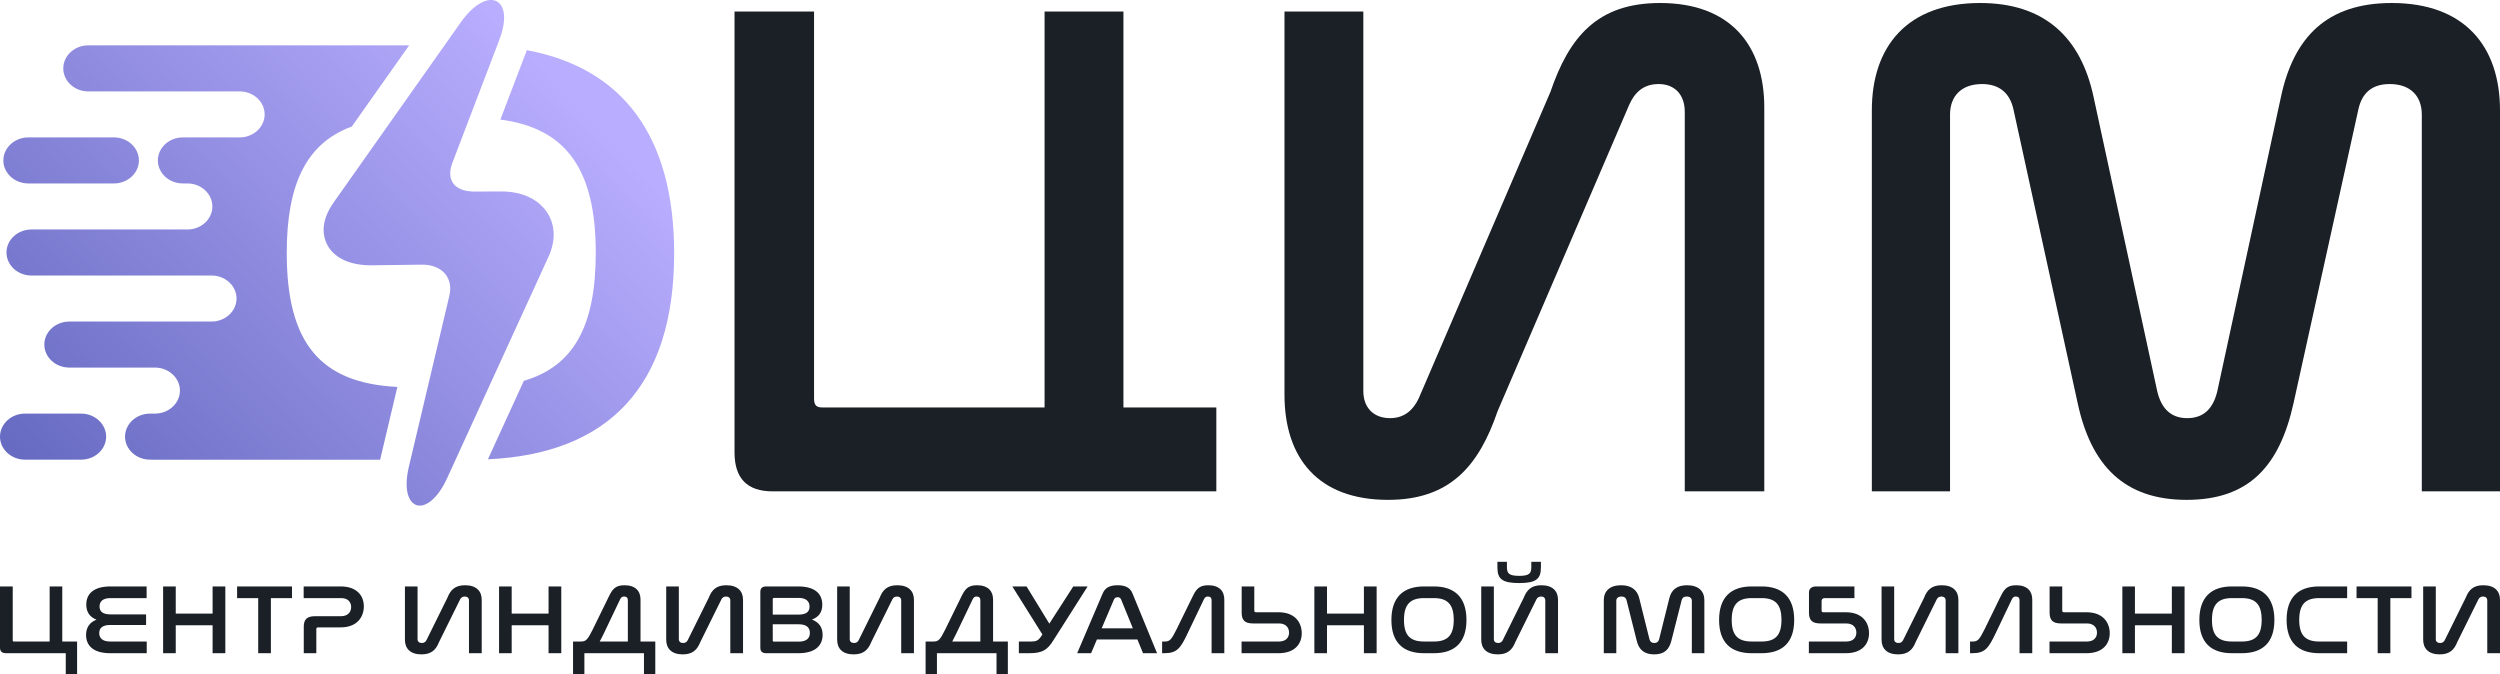 <?xml version="1.0" encoding="UTF-8"?> <svg xmlns="http://www.w3.org/2000/svg" width="178" height="48" viewBox="0 0 178 48" fill="none"> <path d="M0.432 46.508H4.682V48H5.489V45.676H4.434V41.754H3.535V45.676H0.998C0.937 45.676 0.907 45.655 0.907 45.592V41.754H0V46.118C0 46.38 0.145 46.508 0.432 46.508ZM7.865 41.754C6.656 41.754 6.143 42.288 6.143 43.049C6.143 43.572 6.388 43.936 6.87 44.12C6.396 44.304 6.128 44.668 6.128 45.209C6.128 45.949 6.625 46.508 7.842 46.508H10.447V45.676H7.842C7.318 45.676 7.065 45.45 7.065 45.075C7.065 44.69 7.333 44.499 7.85 44.499H10.401V43.745H7.873C7.356 43.745 7.088 43.572 7.088 43.183C7.088 42.819 7.325 42.585 7.865 42.585H10.439V41.754H7.865V41.754ZM11.614 41.754V46.508H12.513V44.52H15.137V46.508H16.043V41.754H15.137V43.689H12.513V41.754H11.614ZM16.881 41.754V42.585H18.384V46.508H19.287V42.585H20.791V41.754H16.881V41.754ZM21.621 41.754V42.585H24.291C24.78 42.585 25.002 42.875 25.002 43.218C25.002 43.547 24.796 43.873 24.283 43.873H22.436C21.869 43.873 21.628 44.092 21.628 44.626V46.508H22.523V44.789C22.523 44.704 22.573 44.669 22.654 44.669H24.253C25.457 44.669 25.905 43.894 25.905 43.176C25.905 42.416 25.412 41.754 24.253 41.754H21.621ZM28.831 41.754V45.549C28.831 46.175 29.21 46.592 30.01 46.592C30.721 46.592 31.046 46.253 31.261 45.712L32.76 42.677C32.821 42.557 32.921 42.472 33.097 42.472C33.276 42.472 33.391 42.578 33.391 42.748V46.508H34.298V42.706C34.298 42.083 33.911 41.669 33.112 41.669C32.393 41.669 32.075 42.009 31.861 42.55L30.362 45.584C30.3 45.698 30.201 45.782 30.033 45.782C29.845 45.782 29.73 45.676 29.73 45.514V41.754H28.831ZM35.533 41.754V46.508H36.432V44.52H39.057V46.508H39.963V41.754H39.057V43.689H36.432V41.754H35.533ZM42.197 44.831C41.83 45.57 41.708 45.676 41.359 45.676H40.801V48H41.608V46.508H45.85V48H46.657V45.676H45.605V42.684C45.605 42.076 45.234 41.669 44.458 41.669C43.773 41.669 43.582 41.995 43.322 42.529L42.197 44.831V44.831ZM42.698 45.676C42.79 45.514 42.889 45.316 42.997 45.093L44.16 42.656C44.228 42.522 44.313 42.472 44.435 42.472C44.611 42.472 44.703 42.571 44.703 42.727V45.676H42.698V45.676ZM47.434 41.754V45.549C47.434 46.175 47.817 46.592 48.616 46.592C49.324 46.592 49.649 46.253 49.863 45.712L51.363 42.677C51.424 42.557 51.523 42.472 51.699 42.472C51.883 42.472 51.998 42.578 51.998 42.748V46.508H52.904V42.706C52.904 42.083 52.514 41.669 51.715 41.669C50.999 41.669 50.678 42.009 50.468 42.55L48.964 45.584C48.903 45.698 48.807 45.782 48.639 45.782C48.448 45.782 48.333 45.676 48.333 45.514V41.754H47.434ZM54.564 41.754C54.274 41.754 54.136 41.882 54.136 42.14V46.118C54.136 46.38 54.274 46.508 54.564 46.508H56.848C58.057 46.508 58.57 45.956 58.57 45.195C58.57 44.647 58.294 44.297 57.808 44.113C58.286 43.936 58.547 43.604 58.547 43.056C58.547 42.281 58.034 41.754 56.825 41.754H54.564V41.754ZM55.02 44.449H56.871C57.395 44.449 57.663 44.661 57.663 45.065C57.663 45.45 57.41 45.684 56.871 45.684H55.119C55.058 45.684 55.02 45.662 55.02 45.606V44.449ZM55.02 42.656C55.02 42.599 55.058 42.571 55.119 42.571H56.856C57.403 42.571 57.64 42.819 57.64 43.19C57.64 43.579 57.38 43.76 56.848 43.76H55.02V42.656V42.656ZM59.606 41.754V45.549C59.606 46.175 59.985 46.592 60.784 46.592C61.492 46.592 61.821 46.253 62.035 45.712L63.535 42.677C63.596 42.557 63.696 42.472 63.868 42.472C64.051 42.472 64.166 42.578 64.166 42.748V46.508H65.073V42.706C65.073 42.083 64.682 41.669 63.883 41.669C63.168 41.669 62.85 42.009 62.636 42.55L61.136 45.584C61.075 45.698 60.976 45.782 60.807 45.782C60.616 45.782 60.501 45.676 60.501 45.514V41.754H59.606ZM67.295 44.831C66.932 45.57 66.809 45.676 66.457 45.676H65.903V48H66.71V46.508H70.952V48H71.759V45.676H70.707V42.684C70.707 42.076 70.336 41.669 69.556 41.669C68.871 41.669 68.684 41.995 68.424 42.529L67.295 44.831V44.831ZM67.8 45.676C67.888 45.514 67.987 45.316 68.095 45.093L69.261 42.656C69.33 42.522 69.414 42.472 69.533 42.472C69.709 42.472 69.801 42.571 69.801 42.727V45.676H67.8V45.676ZM72.077 41.754L74.219 45.174L74.135 45.301C73.928 45.606 73.783 45.676 73.419 45.676H72.543V46.508H73.266C74.219 46.508 74.571 46.288 75.019 45.563L77.44 41.754H76.418L74.712 44.403L73.091 41.754H72.077V41.754ZM81.384 46.508H82.382L80.645 42.281C80.477 41.832 80.114 41.669 79.578 41.669C79.039 41.669 78.675 41.832 78.499 42.281L76.694 46.508H77.685L78.102 45.528H80.982L81.384 46.508ZM79.314 42.684C79.368 42.571 79.452 42.522 79.571 42.522C79.693 42.522 79.777 42.571 79.823 42.684L80.661 44.739H78.438L79.314 42.684ZM83.759 44.831C83.396 45.57 83.273 45.676 82.922 45.676H82.742V46.508H82.906C83.828 46.508 84.065 46.126 84.559 45.093L85.725 42.656C85.794 42.522 85.879 42.472 86.001 42.472C86.173 42.472 86.265 42.571 86.265 42.727V46.508H87.171V42.684C87.171 42.076 86.8 41.669 86.024 41.669C85.335 41.669 85.148 41.995 84.888 42.529L83.759 44.831V44.831ZM88.407 41.754V43.632C88.407 44.17 88.648 44.389 89.214 44.389H91.066C91.574 44.389 91.781 44.711 91.781 45.043C91.781 45.386 91.559 45.676 91.07 45.676H88.399V46.508H91.031C92.19 46.508 92.684 45.846 92.684 45.086C92.684 44.357 92.236 43.593 91.031 43.593H89.432C89.352 43.593 89.306 43.558 89.306 43.473V41.754H88.407ZM93.583 41.754V46.508H94.482V44.52H97.11V46.508H98.016V41.754H97.11V43.689H94.482V41.754H93.583ZM101.39 41.754C99.898 41.754 99.068 42.543 99.068 44.142C99.068 45.733 99.891 46.508 101.39 46.508H102.09C103.59 46.508 104.412 45.733 104.412 44.142C104.412 42.543 103.582 41.754 102.09 41.754H101.39ZM102.09 42.585C103.081 42.585 103.506 43.049 103.506 44.134C103.506 45.224 103.081 45.676 102.09 45.676H101.39C100.392 45.676 99.963 45.224 99.963 44.142C99.963 43.049 100.399 42.585 101.39 42.585H102.09ZM106.616 40V40.403C106.616 41.22 106.948 41.514 108.169 41.514C109.37 41.514 109.714 41.22 109.714 40.403V40H109.029V40.396C109.029 40.838 108.861 41.001 108.169 41.001C107.465 41.001 107.293 40.838 107.293 40.396V40H106.616ZM105.464 41.754V45.549C105.464 46.175 105.847 46.592 106.646 46.592C107.354 46.592 107.679 46.253 107.893 45.712L109.393 42.677C109.454 42.557 109.553 42.472 109.729 42.472C109.913 42.472 110.024 42.578 110.024 42.748V46.508H110.931V42.706C110.931 42.083 110.544 41.669 109.745 41.669C109.029 41.669 108.708 42.009 108.494 42.55L106.994 45.584C106.933 45.698 106.834 45.782 106.669 45.782C106.478 45.782 106.363 45.676 106.363 45.514V41.754H105.464ZM115.081 42.776C115.081 42.592 115.211 42.472 115.448 42.472C115.655 42.472 115.77 42.571 115.808 42.727L116.539 45.634C116.688 46.246 117.063 46.592 117.778 46.592C118.486 46.592 118.838 46.26 118.998 45.634L119.736 42.727C119.775 42.571 119.882 42.472 120.092 42.472C120.329 42.472 120.459 42.592 120.459 42.776V46.508H121.351V42.734C121.351 42.101 120.945 41.669 120.115 41.669C119.377 41.669 118.998 42.009 118.853 42.606L118.13 45.514C118.084 45.684 117.977 45.782 117.786 45.782C117.594 45.782 117.487 45.684 117.441 45.514L116.718 42.606C116.577 42.009 116.156 41.669 115.425 41.669C114.595 41.669 114.19 42.101 114.19 42.734V46.508H115.081V42.776V42.776ZM124.725 41.754C123.229 41.754 122.399 42.543 122.399 44.142C122.399 45.733 123.221 46.508 124.725 46.508H125.425C126.924 46.508 127.747 45.733 127.747 44.142C127.747 42.543 126.917 41.754 125.425 41.754H124.725ZM125.425 42.585C126.415 42.585 126.84 43.049 126.84 44.134C126.84 45.224 126.415 45.676 125.425 45.676H124.725C123.726 45.676 123.298 45.224 123.298 44.142C123.298 43.049 123.734 42.585 124.725 42.585H125.425ZM129.323 41.754C128.963 41.754 128.799 41.931 128.799 42.182V43.632C128.799 44.17 129.04 44.389 129.606 44.389H131.453C131.966 44.389 132.173 44.711 132.173 45.043C132.173 45.386 131.951 45.676 131.461 45.676H128.791V46.508H131.423C132.582 46.508 133.075 45.846 133.075 45.086C133.075 44.357 132.628 43.593 131.423 43.593H129.824C129.744 43.593 129.698 43.558 129.698 43.473V42.797C129.698 42.699 129.744 42.585 129.931 42.585H132.035V41.754H129.323ZM133.967 41.754V45.549C133.967 46.175 134.349 46.592 135.149 46.592C135.856 46.592 136.185 46.253 136.396 45.712L137.895 42.677C137.957 42.557 138.056 42.472 138.232 42.472C138.416 42.472 138.53 42.578 138.53 42.748V46.508H139.437V42.706C139.437 42.083 139.047 41.669 138.247 41.669C137.532 41.669 137.211 42.009 137 42.55L135.497 45.584C135.436 45.698 135.34 45.782 135.172 45.782C134.98 45.782 134.866 45.676 134.866 45.514V41.754H133.967ZM141.288 44.831C140.921 45.57 140.799 45.676 140.447 45.676H140.267V46.508H140.435C141.353 46.508 141.591 46.126 142.088 45.093L143.251 42.656C143.32 42.522 143.404 42.472 143.526 42.472C143.702 42.472 143.79 42.571 143.79 42.727V46.508H144.697V42.684C144.697 42.076 144.326 41.669 143.549 41.669C142.864 41.669 142.673 41.995 142.413 42.529L141.288 44.831V44.831ZM145.932 41.754V43.632C145.932 44.17 146.177 44.389 146.739 44.389H148.591C149.1 44.389 149.306 44.711 149.306 45.043C149.306 45.386 149.084 45.676 148.599 45.676H145.925V46.508H148.56C149.716 46.508 150.213 45.846 150.213 45.086C150.213 44.357 149.761 43.593 148.56 43.593H146.961C146.877 43.593 146.831 43.558 146.831 43.473V41.754H145.932ZM151.112 41.754V46.508H152.007V44.52H154.635V46.508H155.542V41.754H154.635V43.689H152.007V41.754H151.112ZM158.915 41.754C157.424 41.754 156.594 42.543 156.594 44.142C156.594 45.733 157.416 46.508 158.915 46.508H159.615C161.115 46.508 161.937 45.733 161.937 44.142C161.937 42.543 161.107 41.754 159.615 41.754H158.915ZM159.615 42.585C160.606 42.585 161.031 43.049 161.031 44.134C161.031 45.224 160.606 45.676 159.615 45.676H158.915C157.917 45.676 157.492 45.224 157.492 44.142C157.492 43.049 157.925 42.585 158.915 42.585H159.615ZM165.128 41.754C163.636 41.754 162.806 42.536 162.806 44.134C162.806 45.726 163.628 46.508 165.128 46.508H167.117V45.676H165.128C164.133 45.676 163.705 45.217 163.705 44.134C163.705 43.042 164.141 42.585 165.128 42.585H167.117V41.754H165.128V41.754ZM167.786 41.754V42.585H169.29V46.508H170.193V42.585H171.696V41.754H167.786V41.754ZM172.53 41.754V45.549C172.53 46.175 172.912 46.592 173.712 46.592C174.42 46.592 174.748 46.253 174.959 45.712L176.462 42.677C176.523 42.557 176.623 42.472 176.795 42.472C176.979 42.472 177.093 42.578 177.093 42.748V46.508H178V42.706C178 42.083 177.61 41.669 176.81 41.669C176.095 41.669 175.777 42.009 175.563 42.55L174.064 45.584C174.003 45.698 173.903 45.782 173.735 45.782C173.544 45.782 173.429 45.676 173.429 45.514V41.754H172.53Z" fill="#1A2026"></path> <path d="M138.843 8.159C138.843 6.843 139.651 5.984 141.126 5.984C142.412 5.984 143.125 6.691 143.362 7.806L147.931 28.708C148.881 33.111 151.213 35.59 155.686 35.59C160.111 35.59 162.299 33.211 163.299 28.708L167.913 7.806C168.151 6.691 168.818 5.984 170.15 5.984C171.625 5.984 172.432 6.843 172.432 8.159V34.984H178V7.855C178 3.3 175.479 0.214 170.293 0.214C165.676 0.214 163.299 2.642 162.394 6.944L157.874 27.846C157.588 29.062 156.923 29.772 155.732 29.772C154.544 29.772 153.876 29.062 153.593 27.846L149.071 6.944C148.168 2.642 145.551 0.214 140.983 0.214C135.799 0.214 133.275 3.3 133.275 7.855V34.984H138.843V8.159V8.159Z" fill="#1A2026"></path> <path d="M91.455 0.82V28.099C91.455 32.605 93.835 35.59 98.83 35.59C103.255 35.59 105.3 33.162 106.634 29.263L116.005 7.45C116.386 6.591 117.005 5.984 118.099 5.984C119.242 5.984 119.955 6.743 119.955 7.958V34.984H125.617V7.654C125.617 3.2 123.191 0.214 118.194 0.214C113.723 0.214 111.724 2.642 110.392 6.539L101.018 28.352C100.637 29.162 100.019 29.772 98.973 29.772C97.782 29.772 97.069 29.01 97.069 27.846V0.82H91.455Z" fill="#1A2026"></path> <path d="M55.011 34.984H73.442H81.56H86.603V29.01H79.988V0.82H74.374V29.01H58.531C58.15 29.01 57.961 28.858 57.961 28.404V0.82H52.298V32.2C52.298 34.073 53.203 34.984 55.011 34.984V34.984Z" fill="#1A2026"></path> <path d="M6.278 3.23H15.503H19.747H21.819H25.883H29.131L25.048 9.011C21.848 10.185 20.416 13.056 20.416 18.002C20.416 24.426 22.799 27.272 28.293 27.55L27.065 32.732C22.772 32.732 6.063 32.734 12.083 32.732H10.805V32.727H10.678C9.703 32.727 8.903 31.99 8.903 31.089C8.903 30.188 9.703 29.449 10.678 29.449H10.985H11.036C12.011 29.449 12.811 28.712 12.811 27.811C12.811 26.95 12.081 26.238 11.165 26.176H11.162C11.127 26.173 11.092 26.173 11.054 26.171H11.052H11.046H11.044H11.041H11.036H10.474H4.932C3.954 26.171 3.156 25.434 3.156 24.533C3.156 23.632 3.954 22.895 4.932 22.895H11.036C11.089 22.895 11.14 22.898 11.191 22.9L11.194 22.893H15.068C16.043 22.893 16.841 22.156 16.841 21.255C16.841 20.354 16.043 19.617 15.068 19.617H13.73H11.911H2.238C1.26 19.617 0.462 18.88 0.462 17.977C0.462 17.076 1.26 16.339 2.238 16.339H12.631H13.349C14.324 16.339 15.122 15.602 15.122 14.701C15.122 13.801 14.324 13.061 13.349 13.061H13.013C12.038 13.061 11.24 12.324 11.24 11.423C11.24 10.523 12.038 9.783 13.013 9.783H14.069H17.067C18.044 9.783 18.842 9.046 18.842 8.145C18.842 7.245 18.044 6.508 17.067 6.508H14.786H6.278C5.303 6.508 4.505 5.768 4.505 4.867C4.505 3.967 5.303 3.23 6.278 3.23V3.23ZM38.891 15.036C38.246 14.133 37.109 13.632 35.702 13.632L33.752 13.637C33.08 13.637 32.562 13.438 32.287 13.079C32.011 12.714 31.979 12.197 32.202 11.612L35.549 2.847C36.712 -0.185 34.705 -1.096 32.803 1.597L23.758 14.411C23.277 15.088 23.038 15.763 23.041 16.389C23.044 16.791 23.146 17.17 23.35 17.518C23.866 18.404 24.959 18.89 26.426 18.89L30.066 18.843C30.745 18.843 31.318 19.066 31.67 19.468C32.027 19.878 32.14 20.446 31.992 21.069L29.11 33.238C28.363 36.412 30.445 37.077 31.839 34.039L39.049 18.292C39.597 17.098 39.538 15.942 38.891 15.036V15.036ZM37.512 3.572C44.293 4.838 48 9.634 48 18.046C48 27.501 43.315 32.31 34.74 32.702L37.297 27.114C40.849 26.074 42.418 23.215 42.418 18.002C42.418 12.076 40.325 9.13 35.627 8.513L37.512 3.572V3.572ZM1.773 29.449H5.781C6.759 29.449 7.557 30.188 7.557 31.089C7.557 31.99 6.759 32.727 5.781 32.727H1.773C0.798 32.727 0 31.99 0 31.089C0 30.188 0.798 29.449 1.773 29.449ZM2.015 9.783H8.118C9.093 9.783 9.891 10.523 9.891 11.423C9.891 12.324 9.093 13.061 8.118 13.061H2.015C1.037 13.061 0.239 12.324 0.239 11.423C0.239 10.523 1.037 9.783 2.015 9.783Z" fill="url(#paint0_linear_103_2)"></path> <defs> <linearGradient id="paint0_linear_103_2" x1="37.512" y1="3.572" x2="4.277" y2="35.346" gradientUnits="userSpaceOnUse"> <stop stop-color="#B8ADFE"></stop> <stop offset="1" stop-color="#676BC2"></stop> </linearGradient> </defs> </svg> 